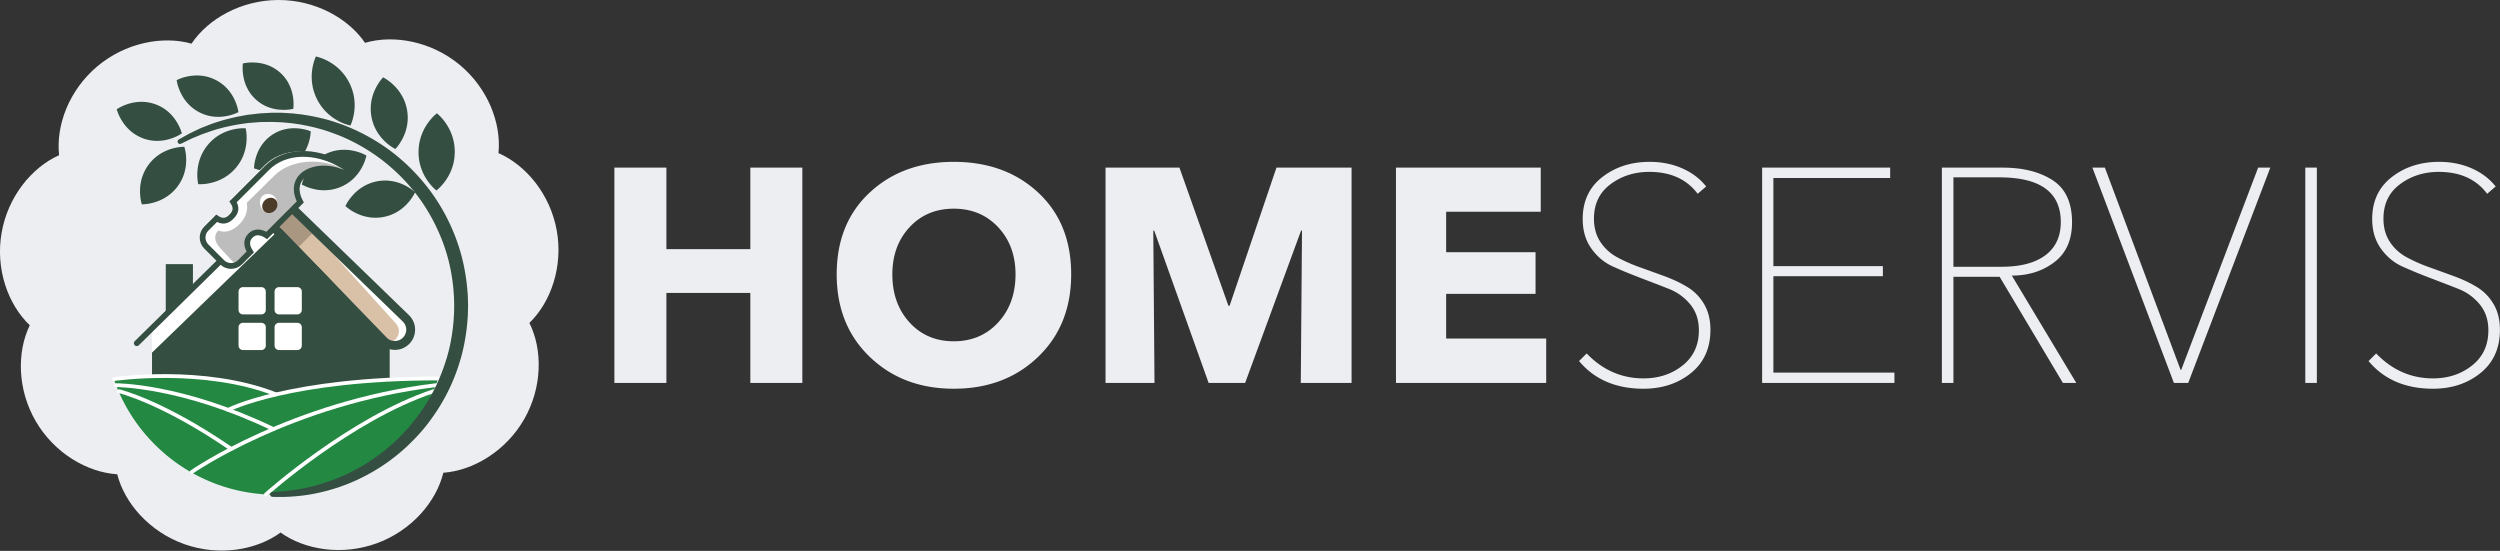 <svg viewBox="0 0 5414 1193" xmlns="http://www.w3.org/2000/svg" xml:space="preserve" style="fill-rule:evenodd;clip-rule:evenodd;stroke-linecap:round;stroke-miterlimit:10"><rect x="0" y="0" width="5414" height="1193" fill="#333333" stroke="none"/><path d="M1737.54 829.306h-112.621V634.36h-181.774v194.946h-112.621v-466.29h112.621v176.505h181.774V363.016h112.621v466.29ZM2319.74 594.185c0 73.324-23.929 132.928-71.787 178.81-47.859 45.883-108.669 68.824-182.433 68.824-73.324 0-133.915-22.941-181.774-68.824-47.858-45.882-71.787-105.486-71.787-178.81 0-73.763 23.819-132.818 71.458-177.164 47.639-44.346 108.34-66.518 182.103-66.518 74.203 0 135.123 22.172 182.762 66.518 47.639 44.346 71.458 103.401 71.458 177.164Zm-120.524 0c0-41.272-12.513-75.3-37.54-102.083s-57.079-40.175-96.156-40.175c-39.077 0-71.019 13.392-95.826 40.175-24.808 26.783-37.211 60.811-37.211 102.083 0 42.15 12.403 76.837 37.211 104.059 24.807 27.222 56.749 40.833 95.826 40.833 39.077 0 71.129-13.611 96.156-40.833 25.027-27.222 37.54-61.909 37.54-104.059ZM2926.97 829.306h-109.987l2.635-329.96h-1.976l-121.183 329.96h-79.032l-117.89-329.96h-1.975l2.634 329.96h-106.035v-466.29h160.04l106.035 299.005h2.635l101.424-299.005h162.675v466.29ZM3348.47 829.306h-325.349v-466.29h313.495v95.497h-204.825v87.594h193.628v90.228h-193.628v96.815h216.679v96.156ZM3694.9 403.849l-18.441 15.807c-23.71-31.613-58.616-47.42-104.718-47.42-32.052 0-60.042 8.891-83.971 26.674-23.93 17.782-35.894 42.699-35.894 74.751 0 19.319 4.61 36.003 13.831 50.054 9.22 14.05 21.294 25.136 36.223 33.259 14.928 8.123 31.283 15.367 49.065 21.734a8187.31 8187.31 0 0 1 53.676 19.429c18.002 6.586 34.467 14.379 49.395 23.38 14.929 9.001 27.003 21.295 36.224 36.882 9.22 15.587 13.83 34.137 13.83 55.651 0 39.956-14.05 71.239-42.15 93.851-28.101 22.612-62.348 33.918-102.742 33.918-59.713 0-106.254-19.978-139.624-59.933l16.465-16.465c34.687 36.004 75.74 54.006 123.159 54.006 32.93 0 61.14-9.331 84.63-27.991 23.49-18.66 35.235-44.016 35.235-76.068 0-22.393-6.256-41.163-18.77-56.311-12.513-15.148-27.99-26.344-46.431-33.588-18.441-7.245-38.638-15.039-60.592-23.381-21.953-8.342-42.15-16.684-60.591-25.027-18.441-8.342-33.918-21.294-46.431-38.857-12.514-17.563-18.77-38.858-18.77-63.884 0-38.638 14.16-68.934 42.479-90.887 28.32-21.954 62.458-32.93 102.413-32.93 25.905 0 49.505 4.72 70.8 14.159 21.294 9.44 38.528 22.503 51.7 39.187ZM3840.45 598.137v208.776h262.123v22.393h-286.492v-466.29h277.271v22.392H3840.45v190.995h237.096v21.734H3840.45ZM4230.34 599.454v229.852h-25.027v-466.29h131.72c43.907 0 79.91 9.052 108.011 27.157 28.1 18.105 42.15 48.572 42.15 91.401 0 37.973-12.733 66.674-38.199 86.102-25.466 19.429-56.2 29.143-92.204 29.143l139.623 232.487h-28.978l-136.989-229.852H4230.34Zm0-215.363V577.72h104.059c41.272 0 72.995-8.342 95.167-25.027 22.173-16.684 33.26-40.614 33.26-71.787 0-64.543-44.346-96.815-133.038-96.815h-99.448ZM4558.32 363.016l163.992 437.97h1.317l166.626-437.97h26.344l-177.822 466.29h-30.955l-176.505-466.29h27.003ZM4992.34 363.016h25.027v466.29h-25.027zM5404.63 403.849l-18.441 15.807c-23.71-31.613-58.616-47.42-104.718-47.42-32.052 0-60.042 8.891-83.972 26.674-23.929 17.782-35.893 42.699-35.893 74.751 0 19.319 4.61 36.003 13.83 50.054 9.221 14.05 21.295 25.136 36.223 33.259 14.929 8.123 31.284 15.367 49.066 21.734a8229.534 8229.534 0 0 1 53.676 19.429c18.002 6.586 34.467 14.379 49.395 23.38 14.929 9.001 27.003 21.295 36.223 36.882 9.221 15.587 13.831 34.137 13.831 55.651 0 39.956-14.05 71.239-42.151 93.851-28.1 22.612-62.347 33.918-102.741 33.918-59.713 0-106.255-19.978-139.624-59.933l16.465-16.465c34.687 36.004 75.739 54.006 123.159 54.006 32.93 0 61.14-9.331 84.63-27.991 23.49-18.66 35.235-44.016 35.235-76.068 0-22.393-6.257-41.163-18.77-56.311-12.513-15.148-27.991-26.344-46.431-33.588-18.441-7.245-38.638-15.039-60.592-23.381-21.953-8.342-42.15-16.684-60.591-25.027-18.441-8.342-33.918-21.294-46.431-38.857-12.514-17.563-18.771-38.858-18.771-63.884 0-38.638 14.16-68.934 42.48-90.887 28.32-21.954 62.458-32.93 102.413-32.93 25.905 0 49.505 4.72 70.799 14.159 21.295 9.44 38.529 22.503 51.701 39.187Z" style="fill:#eceef2;fill-rule:nonzero"/><path d="M414.742 94.526C450.956 40.485 522.481.377 602.187.003c79.706-.374 151.605 39.061 188.324 92.759 62.671-18.251 143.386-3.258 204.683 47.403 61.298 50.662 90.882 126.831 84.299 191.439 59.805 26.078 111.942 89.157 126.149 167.149 14.207 77.993-12.365 155.255-59.17 200.542 28.955 58.205 28.118 139.855-11.412 208.684-39.531 68.83-109.827 111.033-174.953 115.809-15.444 63.097-68.862 125.113-143.634 152.573-74.771 27.461-155.899 14.858-208.873-23.112-52.615 38.466-133.621 51.83-208.647 25.072-75.026-26.757-129.024-88.269-145.059-151.219-65.169-4.164-135.858-45.705-176.033-114.161-40.175-68.455-41.778-150.094-13.371-208.568-47.227-44.846-74.524-121.854-61.05-199.977 13.475-78.122 65.017-141.688 124.575-168.326-7.19-64.544 21.679-140.987 82.498-192.221 60.819-51.235 141.389-66.986 204.229-49.323Z" style="fill:#eceef2"/><path d="M843.97 712.531v138.688H329.209V712.531L586.59 459.624l257.38 252.907Z" style="fill:#fff;fill-rule:nonzero"/><path d="M843.97 744.418v106.8H329.209v-87.644l282.464-272.963L843.97 744.418Z" style="fill:#344e41;fill-rule:nonzero"/><path d="M511.355 531.709 296.21 743.231" style="fill:none;fill-rule:nonzero;stroke:#344e41;stroke-width:12.5px"/><path d="M526.167 680.811h39.868c5.284 0 9.57-4.282 9.57-9.569v-39.868c0-5.284-4.286-9.566-9.57-9.566h-39.868c-5.286 0-9.569 4.282-9.569 9.566v39.868a9.567 9.567 0 0 0 9.569 9.569M644.032 621.807h-39.868c-5.283 0-9.569 4.282-9.569 9.569v39.868c0 5.284 4.286 9.566 9.569 9.566h39.868c5.284 0 9.57-4.282 9.57-9.566v-39.868c0-5.287-4.286-9.569-9.57-9.569M526.167 758.074h39.868c5.284 0 9.57-4.282 9.57-9.569v-39.868c0-5.284-4.286-9.569-9.57-9.569h-39.868a9.569 9.569 0 0 0-9.569 9.569v39.868a9.567 9.567 0 0 0 9.569 9.569M644.032 699.068h-39.868c-5.283 0-9.569 4.283-9.569 9.569v39.868c0 5.284 4.286 9.57 9.569 9.57h39.868c5.284 0 9.57-4.286 9.57-9.57v-39.868c0-5.286-4.286-9.569-9.57-9.569" style="fill:#fff;fill-rule:nonzero"/><path d="M358.994 572.044h58.817v50.506l-58.817 54.835V572.044Z" style="fill:#344e41;fill-rule:nonzero"/><path d="m597.656 854.253-.076-.296c-156.348-61.554-351.019-33.02-351.019-33.02l4.836 13.207c51.248 132.387 176.282 228.062 324.649 236.544 7.141.393 14.321.613 21.534.613 152.692 0 283.857-92.252 340.766-224.034h.036a327.259 327.259 0 0 0 5.374-13.123 306.44 306.44 0 0 0 5.265-14.538c-163.558 0-278.112 17.441-351.365 34.647" style="fill:#228842;fill-rule:nonzero"/><path d="M246.563 820.936s194.67-28.534 351.015 33.02" style="fill:none;fill-rule:nonzero;stroke:#fff;stroke-width:8.24px;stroke-linejoin:round"/><path d="M494.14 887.542s132.027-67.938 454.905-67.938" style="fill:none;fill-rule:nonzero;stroke:#fff;stroke-width:8.24px;stroke-linejoin:round"/><path d="M251.398 834.15s141.386-.945 340.69 95.076" style="fill:none;fill-rule:nonzero;stroke:#fff;stroke-width:8.24px;stroke-linejoin:round"/><path d="M415.377 1022S630.59 872.313 943.756 834.15" style="fill:none;fill-rule:nonzero;stroke:#fff;stroke-width:8.24px;stroke-linejoin:round"/><path d="M258.111 847.28s92.988 22.067 242.704 124.908" style="fill:none;fill-rule:nonzero"/><path d="M258.111 847.28s92.988 22.067 242.704 124.908" style="fill:none;fill-rule:nonzero;stroke:#fff;stroke-width:8.24px;stroke-linejoin:round"/><path d="M576.042 1070.69S759.15 906.761 938.385 847.284" style="fill:none;stroke:#fff;stroke-width:8.24px;stroke-linejoin:round"/><path d="M1013.21 644.299c-.107-6.005-.83-11.99-1.222-17.995-2.108-23.98-6.204-47.884-12.304-71.28-12.355-46.757-32.953-91.256-59.937-130.373-27.048-39.097-60.256-72.797-96.503-99.706-36.513-26.587-75.777-46.642-114.958-59.628-19.507-6.759-39.133-11.224-58.163-14.772-4.779-.782-9.522-1.559-14.217-2.325-4.703-.715-9.406-1.112-14.042-1.671-9.211-1.243-18.574-1.524-27.607-2.136-4.556-.317-8.751-.166-13.069-.269-2.143-.016-4.271-.032-6.386-.044l-3.167-.012-.79-.004-.647-.004-.405.024-1.607.083c-8.553.453-16.912.893-25.056 1.326l-23.654 2.77c-3.842.353-7.573 1.139-11.256 1.81-3.679.686-7.306 1.357-10.87 2.02-28.433 5.767-52.671 13.196-71.86 21.126-4.815 1.949-9.418 3.612-13.637 5.549-4.199 2.008-8.132 3.893-11.792 5.647l-10.12 4.862c-2.937 1.635-5.608 3.124-8.002 4.453-9.541 5.342-14.629 8.196-14.629 8.196a5.243 5.243 0 0 0-2.143 6.866 5.233 5.233 0 0 0 7.001 2.401l15.062-7.37c2.461-1.195 5.203-2.524 8.223-3.993 3.041-1.254 6.359-2.619 9.95-4.096 3.576-1.472 7.422-3.06 11.522-4.754 4.147-1.6 8.7-3.04 13.415-4.727 18.828-6.898 42.49-13.062 69.955-17.459l10.493-1.5c3.556-.5 7.144-1.112 10.843-1.29 7.358-.556 14.931-1.127 22.702-1.711 7.787-.091 15.776-.178 23.952-.274l1.532-.015.298-.004c.075.004.214.007.226.011l.786.036 3.163.143c2.115.095 4.243.187 6.382.282 4.227.23 8.707.218 12.863.651 8.398.857 16.899 1.329 25.698 2.79 4.382.667 8.827 1.167 13.26 1.976 4.429.862 8.894 1.731 13.391 2.608 17.915 3.881 36.275 8.715 54.504 15.534 36.649 13.022 73.114 32.691 106.774 58.31 33.489 25.818 64.2 57.608 88.914 94.423 24.524 36.883 43.626 78.222 54.905 121.749 11.073 43.594 14.947 88.795 11.193 133.159-1.79 21.773-5.339 43.689-10.589 64.672-5.406 21.007-12.502 41.268-20.734 60.672-8.203 19.431-18.066 37.771-28.972 54.921-10.891 17.161-22.722 33.239-35.442 47.88-25.246 29.481-53.476 53.564-81.715 72.439-13.998 9.688-28.325 17.535-42.046 24.822-7.033 3.27-13.788 6.727-20.55 9.636-6.815 2.774-13.28 5.914-19.857 8.136-25.988 9.807-49.622 15.776-69.292 19.567-19.725 3.504-35.446 5.294-46.197 6.1-10.776.682-16.519 1.04-16.519 1.04l-.293.023a5.222 5.222 0 0 0-4.878 5.156 5.226 5.226 0 0 0 5.171 5.286l16.991.195c11.089-.008 27.389-.591 48.039-3.064 20.626-2.58 45.543-7.497 73.245-16.419 7.009-2.001 13.939-4.922 21.245-7.478 7.263-2.682 14.471-6.08 22.024-9.235 14.736-7.069 30.179-14.764 45.375-24.401 7.764-4.556 15.261-9.874 22.984-15.176 3.834-2.691 7.513-5.66 11.331-8.529 3.818-2.858 7.624-5.815 11.288-9.006 15.113-12.224 29.516-26.333 43.518-41.55 14.089-15.161 26.929-32.223 38.927-50.352 11.985-18.158 22.892-37.637 32.068-58.343 9.315-20.634 16.939-42.446 22.9-64.997 5.791-22.659 9.716-45.813 11.819-69.773l.707-9.061c.258-3.052.464-6.06.492-8.882.163-5.886.321-11.78.484-17.689l-.488-17.983" style="fill:#344e41;fill-rule:nonzero"/><path d="M399.968 320.635c-.431-1.726-.781-2.739-.781-2.739s-1.068-.039-2.852.059c-1.7.153-4.463.179-7.445.608-3.076.361-6.579.968-10.396 1.818-3.796.861-7.831 2.022-11.981 3.469-8.294 2.9-16.767 7.171-24.484 12.753-7.772 5.547-14.657 12.497-20.423 20.274-5.697 7.83-10.298 16.466-13.305 25.533-3.051 9.03-4.649 18.383-4.993 27.157-.17 4.387-.103 8.573.183 12.457.295 3.886.741 7.409 1.286 10.448.459 2.971 1.236 5.615 1.581 7.277.423 1.728.769 2.736.769 2.736s1.067.032 2.835-.068c1.695-.157 4.45-.191 7.427-.627 3.067-.368 6.563-.978 10.367-1.84 3.791-.864 7.818-2.028 11.959-3.482 8.286-2.903 16.754-7.182 24.493-12.746 7.785-5.537 14.687-12.475 20.5-20.217 5.74-7.798 10.365-16.421 13.382-25.476 3.068-9.016 4.662-18.373 5.006-27.151.157-4.394.081-8.587-.21-12.474-.307-3.893-.753-7.424-1.315-10.469-.468-2.979-1.249-5.626-1.603-7.3M375.533 298.257c3.574-1.407 6.773-2.843 9.484-4.247 2.673-1.299 4.951-2.805 6.432-3.62 1.51-.906 2.363-1.527 2.364-1.531 0 0-.244-1.033-.797-2.7-.59-1.582-1.34-4.211-2.525-6.939-1.143-2.83-2.629-6.004-4.425-9.401-1.802-3.382-3.943-6.897-6.388-10.445-4.891-7.089-11.118-13.954-18.375-19.725-7.238-5.828-15.563-10.413-24.37-13.691-8.842-3.198-18.149-5.123-27.445-5.399-9.275-.327-18.468.823-26.795 3.008a108.527 108.527 0 0 0-11.643 3.735c-3.57 1.397-6.759 2.827-9.467 4.22-2.668 1.284-4.946 2.781-6.421 3.59-1.509.898-2.36 1.516-2.36 1.516s.243 1.024.801 2.688c.592 1.575 1.346 4.193 2.531 6.908 1.146 2.823 2.639 5.986 4.441 9.368 1.803 3.374 3.948 6.882 6.4 10.42 4.888 7.084 11.118 13.941 18.371 19.736 7.228 5.846 15.547 10.45 24.335 13.785 8.817 3.247 18.122 5.193 27.408 5.486 9.268.346 18.462-.804 26.795-2.995 4.163-1.104 8.08-2.374 11.649-3.767M384.728 183.479c.794 2.943 1.884 6.267 3.265 9.848 1.379 3.577 3.084 7.325 5.084 11.14 3.994 7.637 9.344 15.219 15.845 21.87 6.469 6.7 14.172 12.301 22.502 16.701 8.369 4.319 17.379 7.404 26.571 8.846 9.172 1.494 18.456 1.491 27.004.349 4.274-.578 8.32-1.353 12.045-2.291 3.724-.954 7.076-1.989 9.944-3.044 2.819-.96 5.267-2.171 6.837-2.796 1.61-.713 2.54-1.222 2.54-1.226 0 0-.118-1.057-.464-2.779-.392-1.648-.818-4.345-1.656-7.201-.787-2.95-1.879-6.286-3.249-9.881-1.376-3.584-3.077-7.335-5.07-11.165-3.993-7.641-9.342-15.227-15.851-21.859-6.481-6.683-14.193-12.265-22.547-16.613-8.396-4.269-17.411-7.335-26.619-8.759-9.18-1.476-18.459-1.476-27.002-.341-4.275.565-8.32 1.337-12.031 2.27-3.725.937-7.071 1.961-9.933 3.009-2.811.946-5.262 2.152-6.822 2.771-1.608.702-2.534 1.212-2.534 1.212s.12 1.049.467 2.767c.399 1.633.825 4.33 1.674 7.172M525.415 147.465c-.011 3.013.162 6.467.537 10.231.383 3.755 1.026 7.757 1.934 11.899 1.811 8.277 4.927 16.824 9.373 24.752 4.409 7.966 10.273 15.172 17.052 21.37 6.833 6.134 14.596 11.227 22.967 14.794 8.336 3.613 17.164 5.811 25.594 6.742 4.219.459 8.273.677 12.052.654 3.795-.034 7.253-.227 10.254-.562 2.93-.253 5.576-.832 7.234-1.063 1.72-.301 2.737-.572 2.737-.572s.164-1.041.282-2.783c.058-1.667.357-4.362.3-7.3.019-3.023-.148-6.483-.518-10.258-.371-3.763-1.013-7.769-1.909-11.919-1.808-8.284-4.918-16.837-9.38-24.747-4.424-7.95-10.305-15.141-17.118-21.297-6.873-6.09-14.65-11.168-23.035-14.723-8.348-3.592-17.175-5.794-25.603-6.728-4.206-.471-8.255-.691-12.031-.675-3.784.016-7.235.203-10.229.533-2.923.243-5.565.814-7.211 1.037-1.714.295-2.729.563-2.729.563-.002.004-.159 1.038-.271 2.774-.051 1.662-.347 4.349-.282 7.278M680.285 132.271c-.991 3.048-1.934 6.626-2.789 10.613-.839 3.982-1.513 8.332-1.966 12.937-.909 9.22-.637 19.301 1.142 29.364 1.726 10.084 5.127 20.064 9.736 29.436 4.69 9.332 10.627 18.044 17.646 25.477 6.973 7.462 14.887 13.723 22.816 18.513 3.976 2.392 7.864 4.459 11.561 6.164 3.721 1.698 7.157 3.081 10.2 4.113 2.942 1.08 5.716 1.701 7.408 2.222 1.773.478 2.858.668 2.858.668s.495-.98 1.173-2.688c.598-1.668 1.761-4.258 2.662-7.265.998-3.054 1.955-6.634 2.821-10.626.853-3.984 1.525-8.34 1.989-12.952.917-9.218.647-19.306-1.149-29.355-1.748-10.076-5.164-20.05-9.823-29.394-4.743-9.307-10.697-18.01-17.741-25.435-6.986-7.45-14.899-13.715-22.819-18.506-3.964-2.399-7.846-4.468-11.542-6.177-3.701-1.707-7.134-3.094-10.163-4.128-2.93-1.089-5.696-1.71-7.381-2.237-1.768-.481-2.843-.675-2.843-.675s-.493.977-1.166 2.683c-.587 1.66-1.746 4.252-2.63 7.248M804.221 251.699c1.674 9.696 4.721 19.155 9.185 27.75 4.403 8.604 10.065 16.37 16.186 22.811 3.064 3.214 6.148 6.117 9.163 8.645 3.033 2.522 5.896 4.686 8.485 6.426 2.475 1.759 4.933 3.058 6.388 3.975 1.548.908 2.52 1.364 2.52 1.364s.767-.756 1.926-2.122c1.067-1.353 2.955-3.392 4.711-5.872 1.862-2.501 3.847-5.495 5.863-8.879 2.007-3.383 3.947-7.145 5.775-11.201 3.634-8.105 6.396-17.313 7.694-26.891 1.356-9.589 1.089-19.524-.555-29.223-1.728-9.683-4.796-19.141-9.278-27.733a99.787 99.787 0 0 0-16.199-22.807c-3.055-3.219-6.133-6.125-9.139-8.655-3.012-2.523-5.868-4.684-8.443-6.429-2.465-1.763-4.915-3.06-6.36-3.982-1.541-.906-2.507-1.365-2.507-1.365s-.763.754-1.914 2.122c-1.057 1.348-2.936 3.386-4.676 5.867-1.853 2.499-3.828 5.488-5.832 8.872a112.645 112.645 0 0 0-5.747 11.192 99.918 99.918 0 0 0-7.705 26.897c-1.375 9.587-1.123 19.53.459 29.238M910.569 359.4a107.953 107.953 0 0 0 11.954 26.837c2.461 3.934 4.988 7.541 7.516 10.736 2.544 3.198 4.987 5.987 7.228 8.287 2.137 2.296 4.33 4.105 5.602 5.337 1.361 1.231 2.242 1.888 2.242 1.888s.889-.645 2.269-1.863c1.287-1.217 3.499-2.998 5.66-5.271 2.269-2.271 4.746-5.031 7.327-8.2 2.566-3.167 5.136-6.742 7.637-10.643a107.904 107.904 0 0 0 12.276-26.7c3.007-9.773 4.476-20.212 4.554-30.658-.012-10.443-1.38-20.902-4.295-30.709-2.853-9.811-7.073-18.977-11.965-26.839-2.446-3.931-4.969-7.538-7.489-10.735-2.523-3.198-4.962-5.986-7.196-8.285-2.115-2.299-4.301-4.106-5.561-5.337-1.361-1.234-2.234-1.89-2.234-1.89s-.877.647-2.252 1.862c-1.279 1.219-3.484 3.001-5.632 5.272-2.258 2.274-4.725 5.032-7.287 8.2-2.558 3.169-5.124 6.746-7.613 10.648-4.987 7.805-9.307 16.919-12.283 26.695-3.028 9.777-4.517 20.212-4.655 30.658-.046 10.448 1.304 20.899 4.197 30.71M789.013 402.695c-8.279 4.612-15.709 10.434-21.825 16.681-3.064 3.12-5.81 6.259-8.191 9.319-2.382 3.064-4.414 5.966-6.041 8.577-1.651 2.5-2.846 4.977-3.707 6.437-.837 1.564-1.258 2.537-1.258 2.541 0 0 .758.742 2.131 1.861 1.354 1.028 3.402 2.861 5.882 4.544 2.5 1.794 5.477 3.703 8.851 5.628 3.369 1.921 7.104 3.778 11.124 5.497 8.033 3.445 17.118 5.997 26.532 7.108 9.422 1.163 19.142.695 28.588-1.099 9.434-1.885 18.598-5.136 26.873-9.779 8.283-4.588 15.713-10.419 21.829-16.67 3.056-3.135 5.802-6.278 8.183-9.346 2.378-3.084 4.41-5.993 6.033-8.617 1.647-2.512 2.842-4.992 3.703-6.469.837-1.564 1.254-2.548 1.254-2.548s-.758-.75-2.131-1.877c-1.358-1.04-3.406-2.874-5.886-4.576-2.504-1.806-5.489-3.719-8.863-5.664-3.369-1.929-7.108-3.786-11.128-5.52-8.037-3.453-17.126-6.013-26.532-7.101-9.418-1.139-19.13-.655-28.568 1.199-9.422 1.941-18.582 5.207-26.853 9.874M784.269 332.331c-2.838-1.203-6.164-2.401-9.875-3.544-3.707-1.127-7.755-2.104-12.049-2.897-8.585-1.568-17.983-2.032-27.358-.993-9.402.989-18.721 3.632-27.464 7.541-8.708 3.993-16.864 9.22-23.841 15.61-6.997 6.338-12.895 13.668-17.423 21.118-2.27 3.723-4.231 7.394-5.854 10.902-1.62 3.521-2.937 6.799-3.929 9.704-1.036 2.806-1.64 5.481-2.144 7.1-.464 1.707-.651 2.751-.651 2.751 0 .004.905.556 2.489 1.341 1.54.695 3.945 2.024 6.731 3.112 2.834 1.191 6.16 2.385 9.863 3.508 3.703 1.12 7.747 2.092 12.037 2.874 8.581 1.564 17.975 2.024 27.362 1 9.41-.968 18.736-3.588 27.504-7.446 8.731-3.941 16.895-9.152 23.876-15.522 7.009-6.318 12.907-13.653 17.435-21.106 2.259-3.739 4.219-7.414 5.839-10.93 1.615-3.537 2.929-6.819 3.913-9.736 1.036-2.818 1.631-5.501 2.131-7.128.461-1.714.647-2.766.647-2.766s-.905-.56-2.496-1.35c-1.544-.71-3.949-2.044-6.743-3.143M663.27 281.168c-2.913-.798-6.294-1.524-10.029-2.147-3.735-.603-7.763-1.02-11.998-1.218-8.462-.389-17.511.412-26.286 2.687-8.811 2.222-17.252 6.048-24.932 11.041-7.636 5.072-14.53 11.275-20.102 18.455-5.604 7.14-9.982 15.094-13.042 22.988-1.524 3.945-2.774 7.798-3.723 11.45-.948 3.655-1.647 7.037-2.099 10.013-.512 2.882-.635 5.584-.838 7.231-.154 1.731-.154 2.779-.154 2.779s.96.42 2.603.976c1.592.476 4.112 1.456 6.958 2.147 2.905.786 6.282 1.508 10.009 2.115 3.727.6 7.755 1.009 11.982 1.195 8.458.385 17.503-.421 26.29-2.675 8.818-2.203 17.272-6.017 24.991-10.962 7.66-5.02 14.57-11.208 20.15-18.372 5.616-7.116 9.99-15.081 13.046-22.975 1.524-3.961 2.766-7.815 3.711-11.474.94-3.672 1.639-7.061 2.079-10.045.509-2.894.624-5.601.822-7.26.151-1.734.147-2.79.147-2.79s-.961-.424-2.612-.988c-1.599-.484-4.119-1.468-6.973-2.171M534.106 298.791c.004-3.965-.166-7.565-.484-10.68-.234-3.044-.806-5.771-1.032-7.481-.294-1.774-.563-2.822-.563-2.822s-1.08-.099-2.878-.099c-1.73.059-4.508-.068-7.549.198-3.127.198-6.707.615-10.616 1.262-3.902.659-8.049 1.607-12.351 2.838-8.585 2.476-17.463 6.33-25.683 11.553-8.271 5.183-15.764 11.835-22.198 19.392-6.358 7.612-11.692 16.102-15.446 25.115a101.132 101.132 0 0 0-7.204 27.234c-.528 4.433-.79 8.68-.813 12.625-.016 3.957.146 7.549.456 10.66.222 3.032.794 5.755 1.008 7.462.29 1.77.56 2.81.56 2.81s1.067.095 2.861.091c1.719-.068 4.497.056 7.529-.218 3.116-.203 6.688-.627 10.585-1.286 3.89-.663 8.037-1.62 12.327-2.858a101.058 101.058 0 0 0 25.699-11.541c8.283-5.172 15.788-11.815 22.265-19.333 6.41-7.572 11.752-16.05 15.522-25.051 3.81-8.966 6.172-18.352 7.215-27.226.516-4.441.774-8.692.79-12.645" style="fill:#344e41;fill-rule:nonzero"/><path d="M872.606 731.319c-9.723 9.726-25.527 9.598-35.096-.278L602.693 488.588l27.181-27.181 242.454 234.816c9.876 9.569 10.003 25.374.278 35.096" style="fill:#d9c1a7;fill-rule:nonzero"/><path d="m629.875 461.407 242.451 234.816c9.879 9.567 10.006 25.374.281 35.097-9.725 9.725-25.53 9.598-35.097-.281L602.694 488.588l27.181-27.181Z" style="fill:#d9c1a7;fill-rule:nonzero"/><path d="M872.327 696.223 720.44 549.118l136.033 150.485c9.878 9.567 10.006 25.374.281 35.097l1.554-1.181c-2.004 2.005-4.306 3.487-6.721 4.655 7.442 1.1 15.282-1.118 21.018-6.855 9.725-9.722 9.6-25.527-.278-35.096" style="fill:#fff;fill-rule:nonzero"/><path d="m675.759 505.848-45.885-44.44-27.181 27.181 44.439 45.885 28.627-28.626Z" style="fill:#a99782;fill-rule:nonzero"/><path d="m629.662 434.583-53.793 53.792 13.09 13.517 234.814 242.451c8.316 8.581 19.476 13.311 31.422 13.311 11.686 0 22.67-4.551 30.931-12.815 8.357-8.355 12.905-19.463 12.812-31.279-.094-11.816-4.824-22.849-13.309-31.071L643.176 447.673l-13.514-13.09Zm.213 26.824 242.451 234.817c9.879 9.566 10.006 25.371.281 35.096a24.549 24.549 0 0 1-17.412 7.211 24.543 24.543 0 0 1-17.685-7.492l-234.816-242.45 27.181-27.182" style="fill:#344e41;fill-rule:nonzero"/><path d="M741.592 358.16c-59.193-35.078-125.07-32.852-163.44 5.521l-72.848 72.848-.489.486c7.84 12.006 6.782 21.853-3.559 32.197-10.344 10.344-20.192 11.4-32.2 3.562l-.486.489-21.996 21.996c-10.599 10.597-10.42 27.959.397 38.779l33.734 33.731c10.82 10.82 28.18 11 38.779.401l22.485-22.485c-7.84-12.006-9.962-25.034.382-35.375 10.341-10.344 23.369-8.222 35.377-.385l72.557-72.556c-29.488-56.487 31.687-86.95 87.222-65.601l15.951 4.847 7.174-7.172-19.04-11.283Z" style="fill:#bdbdbd;fill-rule:nonzero"/><path d="M476.405 536.752c-12.289-13.753-14.073-27.195-3.474-37.793 0 0 20.498 11.646 45.612-13.465 22.789-22.794 15.635-46.046 15.635-46.046l60.382-59.514c36.062-36.063 108.603-39.966 154.368-9.603l6.295-6.295-19.036-11.283c-59.194-35.078-125.07-32.852-163.443 5.521l-73.334 73.334c7.837 12.008 6.781 21.856-3.563 32.197-10.341 10.344-20.191 11.402-32.197 3.562l-.486.487-21.996 21.998c-10.599 10.599-10.422 27.959.398 38.779l33.734 33.734c10.817 10.817 22.942 19.837 33.544 9.239l-32.439-34.852Z" style="fill:#fff;fill-rule:nonzero"/><path d="M741.592 358.16c-59.193-35.078-125.07-32.852-163.44 5.521l-72.848 72.848-.489.486c7.84 12.006 6.782 21.853-3.559 32.197-10.344 10.344-20.192 11.4-32.2 3.562l-.486.489-21.996 21.996c-10.599 10.597-10.42 27.959.397 38.779l33.734 33.731c10.82 10.82 28.18 11 38.779.401l22.485-22.485c-7.84-12.006-9.962-25.034.382-35.375 10.341-10.344 23.369-8.222 35.377-.385l72.557-72.556c-29.488-56.487 31.687-86.95 87.222-65.601l15.951 4.847 7.174-7.172-19.04-11.283Z" style="fill:none;fill-rule:nonzero;stroke:#344e41;stroke-width:12.5px"/><path d="M597.25 451.07c-7.024 7.023-20.27 11.909-27.018 5.159-9.296-9.294-9.327-24.339-2.301-31.365 7.021-7.021 17.399-6.202 24.934-.497 7.575 5.734 11.408 19.679 4.385 26.703" style="fill:#fff;fill-rule:nonzero"/><path d="M595.378 455.819c-6.862 6.865-17.339 7.515-23.4 1.454-6.059-6.059-5.409-16.535 1.456-23.398 6.862-6.865 17.339-7.515 23.4-1.456 6.059 6.061 5.409 16.538-1.456 23.4" style="fill:#4a3c29;fill-rule:nonzero"/></svg>